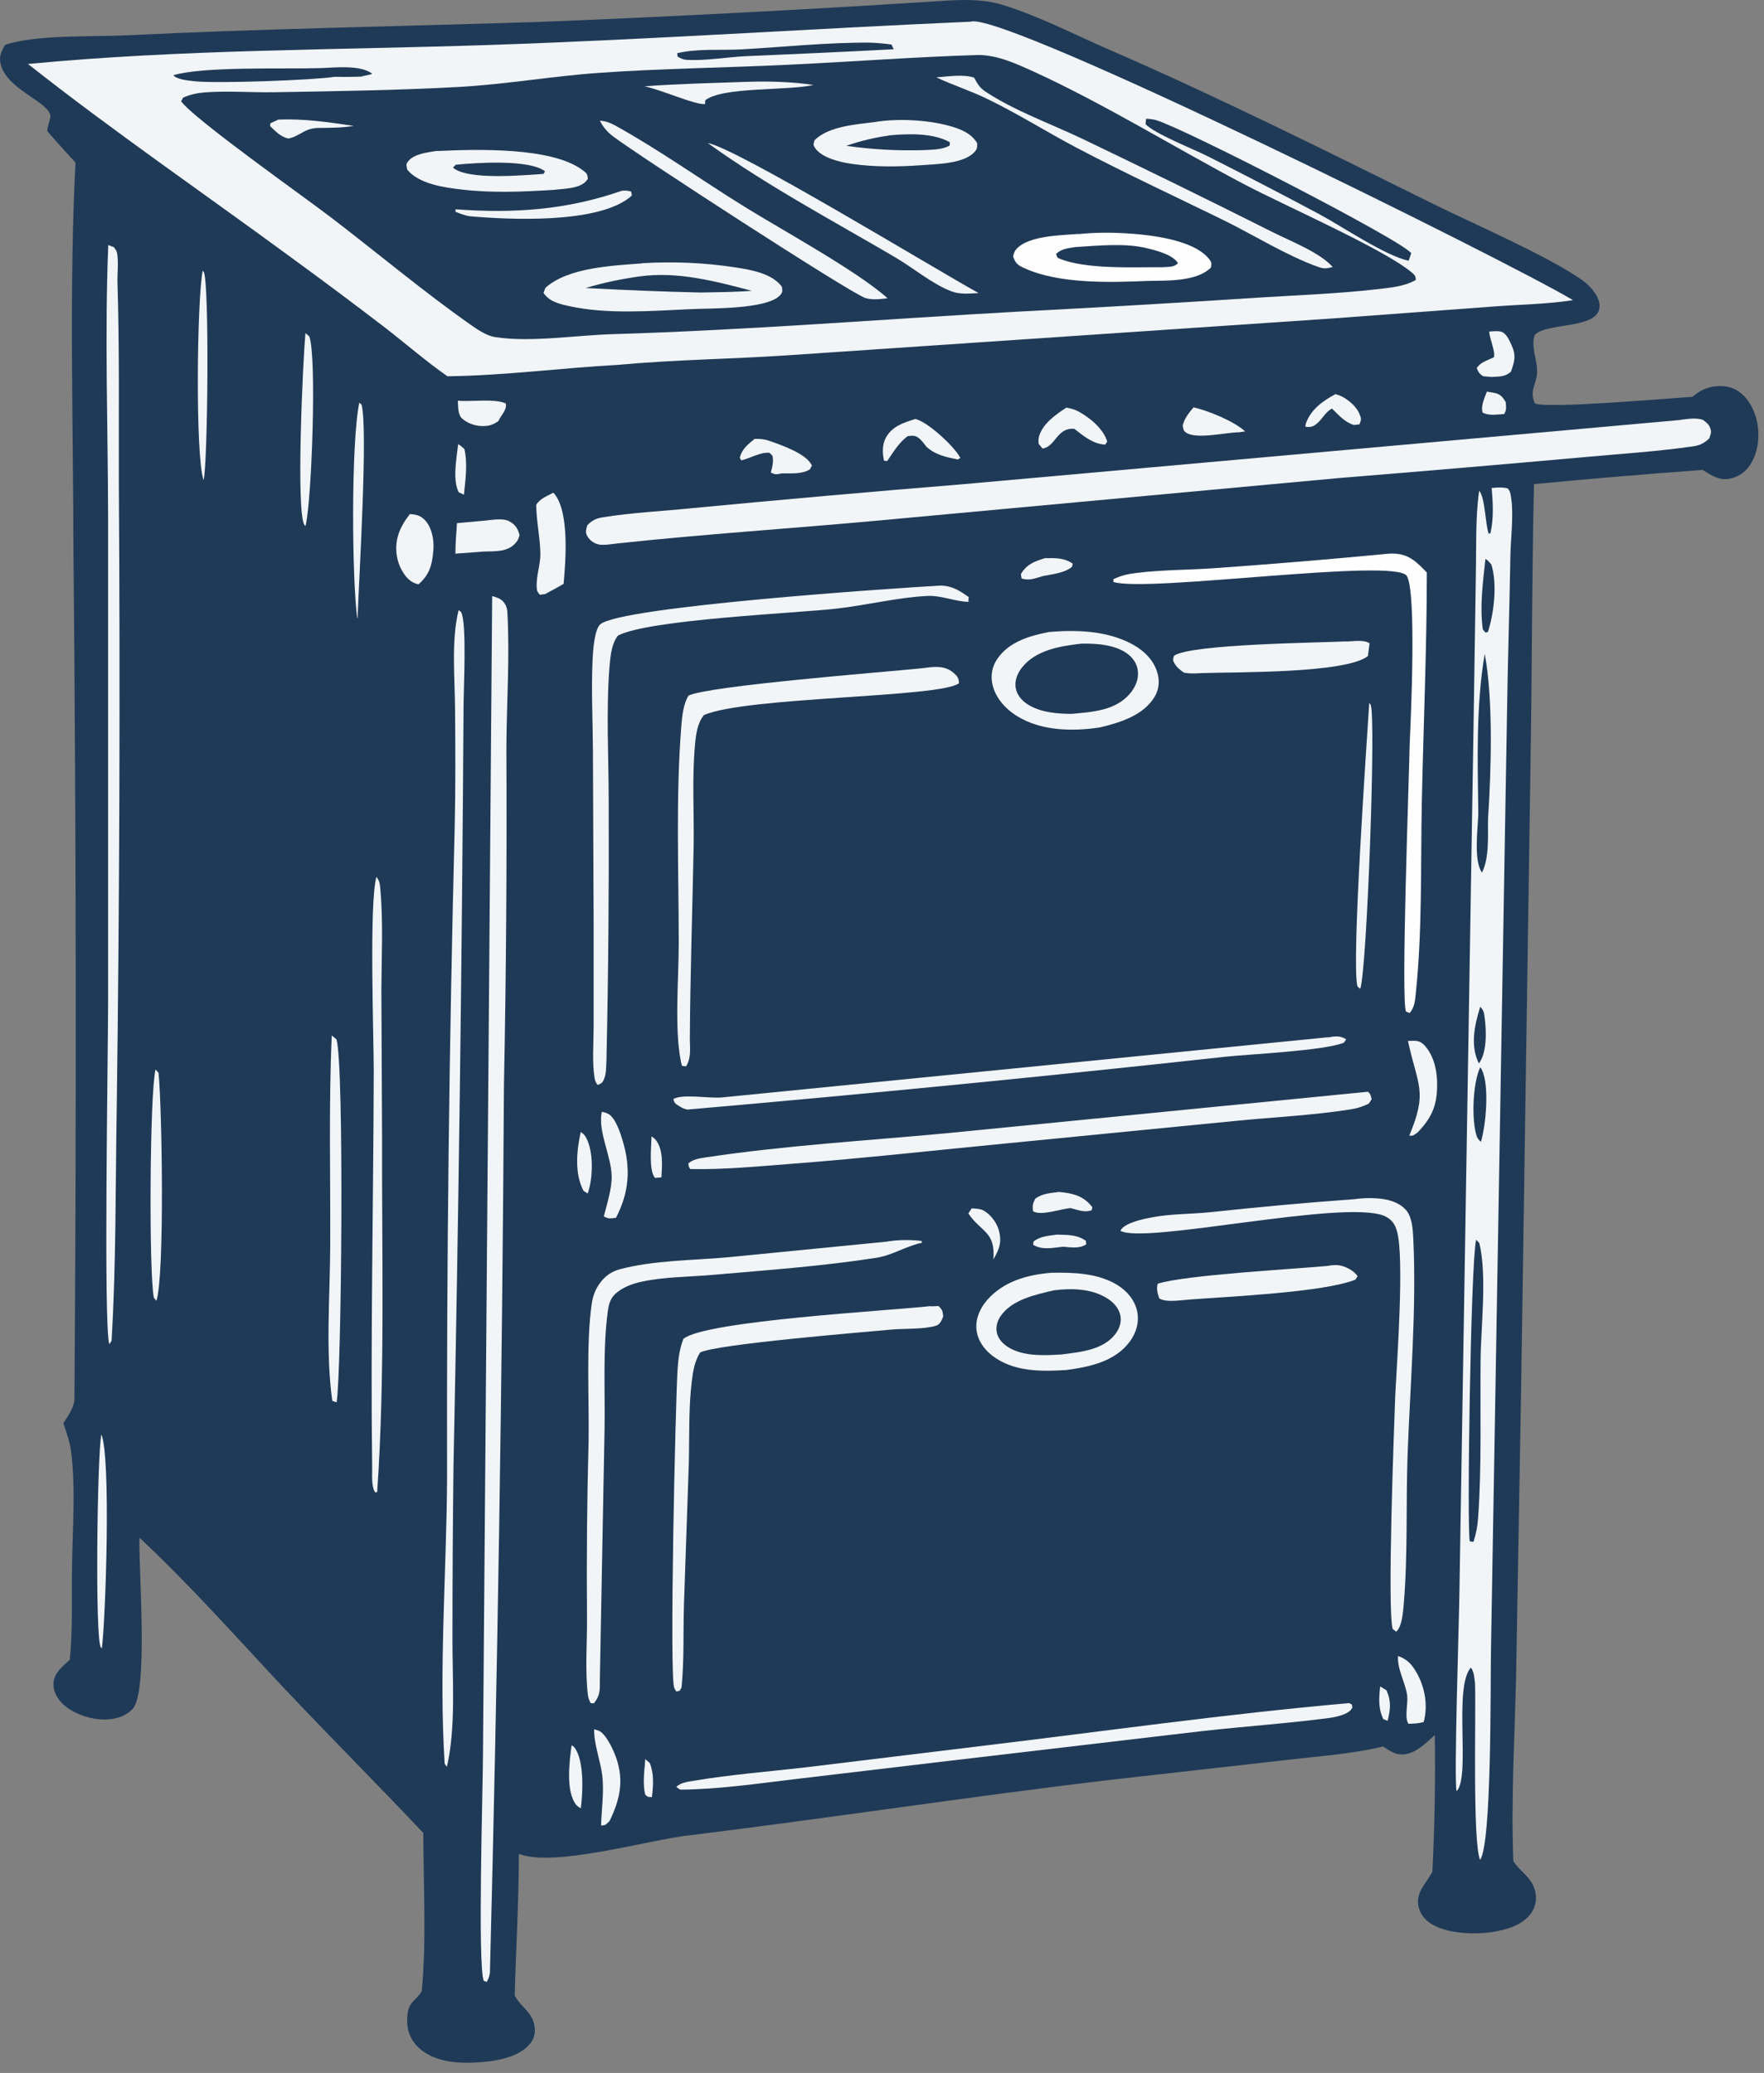 <svg width="137" height="161" viewBox="0 0 137 161" fill="none" xmlns="http://www.w3.org/2000/svg">
<rect x="0" y="0" width="137" height="161" fill="#808080" stroke="none"/>
<g clip-path="url(#clip0_722_1510)">
<path d="M72.391 0.121C74.209 -0 76.081 -0.162 77.858 0.377C80.633 1.225 83.434 2.68 86.1 3.838C94.692 7.568 103.029 11.743 111.419 15.891C114.422 17.372 120.698 20.106 123.028 21.87C123.553 22.274 124.186 23.002 124.226 23.675C124.374 25.628 120.119 24.995 119.19 26.018C118.88 26.975 119.405 27.931 119.378 28.901C119.351 29.843 118.745 30.341 119.203 31.325C120.038 31.782 129.829 30.907 131.418 30.826C131.741 30.57 132.078 30.328 132.482 30.18C133.209 29.91 134.111 29.897 134.798 30.261C135.579 30.678 136.091 31.5 136.347 32.321C136.711 33.493 136.63 34.88 136.024 35.944C135.674 36.55 135.135 36.994 134.448 37.156C133.546 37.371 132.967 36.941 132.226 36.496C127.863 36.819 123.499 37.183 119.136 37.6C118.974 44.536 118.988 51.499 118.88 58.434L118.139 107.792L117.749 130.094C117.641 134.888 117.345 139.75 117.533 144.544C117.951 145.218 118.678 145.649 119.041 146.376C119.324 146.928 119.378 147.574 119.149 148.154C118.853 148.908 118.139 149.393 117.412 149.675C115.782 150.295 113.075 150.362 111.473 149.595C110.867 149.298 110.368 148.84 110.193 148.167C109.897 147.009 110.692 146.376 111.19 145.474L111.244 145.379C111.419 141.837 111.486 138.295 111.432 134.754C110.84 135.292 110.126 136.019 109.318 136.208C108.523 136.397 108.039 136.06 107.419 135.642C104.968 136.235 102.409 136.397 99.904 136.693L86.41 138.215C75.448 139.507 64.539 141.191 53.59 142.538C50.412 142.874 43.019 145.07 40.298 143.979C40.298 147.655 40.069 151.318 39.975 154.981C40.446 155.897 41.416 156.315 41.524 157.459C41.578 157.944 41.47 158.375 41.147 158.752C40.298 159.776 38.574 160.072 37.335 160.166C35.733 160.288 33.78 160.207 32.527 159.049C31.975 158.537 31.639 157.837 31.625 157.082C31.612 156.422 31.652 155.857 32.15 155.372C32.366 155.157 32.541 154.968 32.703 154.726C32.716 154.699 32.743 154.672 32.756 154.645C33.133 150.645 32.878 146.403 32.878 142.363C29.309 138.578 25.632 134.902 22.063 131.117C18.36 127.171 14.791 123.131 10.832 119.428C10.751 121.758 11.545 131.387 10.306 132.72C9.808 133.259 9.081 133.501 8.354 133.541C7.168 133.609 5.754 133.164 4.879 132.343C4.462 131.939 4.138 131.387 4.152 130.794C4.165 129.946 4.852 129.434 5.418 128.909C5.66 126.538 5.552 124.047 5.593 121.663C5.633 118.781 5.876 115.711 5.539 112.856C5.445 112.061 5.189 111.307 4.919 110.539C5.256 110.001 5.768 109.314 5.781 108.654C5.943 86.581 5.916 64.508 5.701 42.435C5.687 32.725 5.364 22.248 5.862 12.618C5.62 12.389 3.68 10.221 3.68 10.181C3.64 9.858 3.99 9.157 3.896 8.888C3.519 7.797 0.489 6.881 0.044 4.956C-0.09 4.39 0.098 3.972 0.394 3.488C2.711 2.68 7.168 2.868 9.727 2.747C20.501 2.222 31.275 2.047 42.049 1.696C52.163 1.292 62.277 0.767 72.377 0.121H72.391Z" fill="#1F3A57"/>
<path d="M75.448 1.67C78.383 1.091 117.008 20.228 122.166 23.312C120.199 23.621 118.112 23.648 116.119 23.796L103.406 24.739L61.186 27.594C56.809 27.89 52.405 27.931 48.028 28.335C43.597 28.577 39.18 29.17 34.749 29.224C33.093 28.066 31.531 26.705 29.928 25.466C27.531 23.621 25.107 21.817 22.669 20.039C15.855 15.029 8.811 10.208 2.172 4.969C14.104 3.824 26.171 3.892 38.143 3.488C50.587 3.07 63.004 2.222 75.434 1.683L75.448 1.67Z" fill="#F2F5F7"/>
<path d="M76.028 4.269C77.536 4.295 78.936 4.955 80.283 5.561C85.886 8.134 91.219 11.46 96.686 14.342C99.703 15.931 107.541 19.379 109.615 21.143C109.884 21.372 109.925 21.386 109.965 21.736C109.063 22.274 107.851 22.355 106.827 22.476C103.851 22.813 100.821 22.921 97.831 23.109C91.609 23.513 85.374 23.877 79.138 24.2C68.634 24.779 58.13 25.641 47.625 25.951C44.757 26.032 41.228 26.611 38.44 26.18C37.794 26.072 37.134 25.628 36.609 25.264C32.865 22.638 29.323 19.648 25.687 16.874C23.599 15.271 15.061 9.251 14.065 7.864L14.226 7.582C14.765 7.339 15.29 7.231 15.883 7.177C17.674 7.043 19.505 7.191 21.31 7.164C26.023 7.083 30.791 7.016 35.504 6.76C39.181 6.571 42.871 5.912 46.561 5.656C51.382 5.319 56.217 5.265 61.052 5.036C66.048 4.807 71.031 4.417 76.028 4.269Z" fill="#1F3A57"/>
<path d="M49.86 20.443C52.311 20.295 54.763 20.402 57.187 20.78C58.372 20.968 59.961 21.238 60.728 22.274C60.755 22.584 60.809 22.678 60.594 22.921C59.57 24.052 55.099 23.931 53.618 24.012C50.588 24.146 47.207 24.429 44.245 23.783C43.49 23.621 42.655 23.433 42.211 22.746L42.359 22.355C44.123 20.766 47.584 20.631 49.874 20.456L49.86 20.443Z" fill="#F2F5F7"/>
<path d="M49.686 21.466C52.636 21.062 55.558 21.843 58.386 22.584C57.066 22.692 55.733 22.692 54.4 22.719C51.423 22.651 48.461 22.53 45.484 22.369C46.858 21.951 48.259 21.668 49.686 21.466Z" fill="#1F3A57"/>
<path d="M83.784 18.18C84.942 18.059 86.168 18.046 87.326 18.113C89.184 18.221 92.645 18.571 93.884 20.093C94.113 20.376 94.1 20.443 94.046 20.78C92.942 21.884 90.639 21.79 89.171 21.817C86.248 21.938 82.262 22.073 79.542 20.82C79.03 20.591 78.868 20.443 78.68 19.918C78.734 19.716 78.774 19.527 78.922 19.366C79.838 18.288 82.451 18.275 83.784 18.167V18.18Z" fill="#FEFEFE"/>
<path d="M83.503 19.191C85.267 19.083 87.382 18.854 89.105 19.285C89.819 19.46 91.099 19.783 91.489 20.443C91.152 20.78 90.775 20.712 90.304 20.753C88.041 20.739 84.284 20.941 82.237 20.066C82.075 19.999 82.089 19.891 82.022 19.729C82.425 19.312 82.964 19.285 83.503 19.191Z" fill="#1F3A57"/>
<path d="M67.932 9.48C69.682 9.184 71.985 9.305 73.682 9.763C74.531 9.992 75.433 10.329 75.891 11.123C75.877 11.379 75.931 11.501 75.756 11.716C74.989 12.739 72.686 12.739 71.514 12.834C69.79 12.955 67.864 12.982 66.154 12.726C65.292 12.605 63.811 12.268 63.299 11.487C63.124 11.218 63.191 11.191 63.258 10.894C64.349 9.804 66.464 9.669 67.932 9.48Z" fill="#F2F5F7"/>
<path d="M69.009 10.517C70.477 10.383 72.443 10.302 73.763 11.043V11.299C73.143 11.649 72.349 11.622 71.648 11.662C69.628 11.716 67.716 11.608 65.723 11.325C66.8 10.948 67.877 10.693 69.009 10.531V10.517Z" fill="#1F3A57"/>
<path d="M33.942 11.73C36.892 11.595 42.831 11.393 45.241 13.211C45.578 13.467 45.605 13.467 45.659 13.884C45.618 13.938 45.565 14.006 45.524 14.06C45.013 14.666 43.746 14.652 43.019 14.746C40.622 14.895 38.238 15.002 35.855 14.72C34.535 14.571 32.515 14.289 31.626 13.171C31.586 12.874 31.491 12.807 31.68 12.551C32.151 11.932 33.229 11.838 33.942 11.716V11.73Z" fill="#F2F5F7"/>
<path d="M35.409 12.794C36.89 12.646 41.105 12.349 42.331 13.306L42.21 13.508C40.661 13.602 36.351 14.019 35.18 13.023L35.409 12.78V12.794Z" fill="#1F3A57"/>
<path d="M72.769 6.006C73.591 5.939 74.883 5.75 75.651 6.033C75.894 6.477 76.096 6.827 76.526 7.11C78.762 8.592 81.55 9.588 83.987 10.746C88.903 13.103 93.805 15.5 98.68 17.951C100.094 18.679 102.491 19.581 103.502 20.739C103.044 20.847 102.869 20.901 102.397 20.739C99.906 19.85 97.347 18.234 94.95 17.063C91.179 15.218 87.354 13.44 83.637 11.487C81.307 10.262 79.058 8.834 76.688 7.689C75.395 7.056 74.035 6.625 72.742 6.019L72.769 6.006Z" fill="#F2F5F7"/>
<path d="M46.588 9.373C47.019 9.4 47.355 9.521 47.733 9.723C51.153 11.609 54.466 13.979 57.793 16.039C60.675 17.831 66.56 21.036 68.93 23.164C68.391 23.231 67.758 23.312 67.22 23.15C66.075 22.8 49.376 11.945 47.625 10.599C47.154 10.235 46.857 9.898 46.588 9.373Z" fill="#F2F5F7"/>
<path d="M54.951 11.11C57.079 11.42 72.661 20.928 76.001 22.759C75.314 22.8 74.546 22.881 73.886 22.625C72.432 22.073 70.923 20.807 69.55 19.999C64.661 17.13 59.544 14.41 54.951 11.097V11.11Z" fill="#F2F5F7"/>
<path d="M48.311 14.814C48.581 14.787 48.742 14.814 49.011 14.868L49.079 15.164C48.985 15.258 48.917 15.339 48.809 15.406C46.197 17.359 39.652 17.076 36.46 16.794C36.069 16.726 35.733 16.591 35.369 16.443L35.383 16.255C39.881 16.591 44.029 16.309 48.298 14.814H48.311Z" fill="#F2F5F7"/>
<path d="M57.983 6.356C59.747 6.302 61.431 6.343 63.181 6.599C61.08 7.07 56.111 6.72 54.764 7.797V8.08C54.05 8.188 51.209 6.908 50.037 6.706C52.677 6.504 55.343 6.451 57.983 6.356Z" fill="#F2F5F7"/>
<path d="M21.606 9.292C23.558 9.198 25.538 9.494 27.464 9.777C26.548 9.939 25.592 9.925 24.649 9.939C23.572 9.993 23.302 10.585 22.387 10.76C21.767 10.612 21.417 10.208 20.973 9.791L21 9.575L21.579 9.306L21.606 9.292Z" fill="#F2F5F7"/>
<path d="M89.009 9.225C89.265 9.238 89.534 9.252 89.79 9.332C92.026 9.992 109.143 18.8 109.601 19.675L109.399 20.254C107.594 19.864 104.295 17.628 102.53 16.672C99.635 15.123 96.726 13.615 93.79 12.133C92.672 11.568 89.656 10.383 88.969 9.642L89.009 9.225Z" fill="#1F3A57"/>
<path d="M25.984 5.966C24.246 6.235 16.893 6.491 15.169 6.316C14.711 6.262 13.755 6.195 13.459 5.845C15.789 5.144 21.997 5.373 24.771 5.292C25.943 5.266 27.936 4.996 28.906 5.723C28.866 5.791 28.206 5.899 28.084 5.925L28.26 5.939C27.492 5.979 26.738 5.979 25.984 5.966Z" fill="#1F3A57"/>
<path d="M69.428 3.824C65.603 4.026 61.779 4.201 57.954 4.363C56.472 4.43 54.776 4.74 53.307 4.646C53.038 4.632 52.85 4.525 52.621 4.39L52.594 4.134C54.142 3.757 55.934 3.918 57.536 3.838C60.89 3.649 64.27 3.286 67.623 3.312C68.162 3.339 68.701 3.38 69.239 3.461L69.414 3.838L69.428 3.824Z" fill="#1F3A57"/>
<path d="M115.89 37.897C116.335 37.856 116.671 37.83 117.102 37.937C117.197 38.058 117.25 38.139 117.291 38.287C117.614 39.675 117.331 41.708 117.304 43.136C117.237 47.337 117.089 51.539 117.035 55.754L115.796 128.141C115.742 130.565 115.877 143.211 114.947 144.45C114.355 142.955 114.638 133.286 114.557 130.727C114.49 130.283 114.503 129.879 114.234 129.515C112.86 131.064 114.234 137.945 113.129 139.117C112.9 138.417 113.331 125.569 113.345 123.643L114.436 56.778L114.624 44.415C114.665 42.341 114.584 40.159 114.88 38.112C115.352 38.678 115.338 40.644 115.621 41.466L115.756 41.398C116.025 40.24 115.944 39.055 115.85 37.883L115.89 37.897Z" fill="#F2F5F7"/>
<path d="M114.652 96.291L114.894 96.547C115.5 99.106 115.016 102.93 114.989 105.61C114.948 109.664 115.083 113.799 114.8 117.852C114.76 118.512 114.638 119.118 114.436 119.751L114.154 119.711C113.911 118.956 114.221 98.19 114.638 96.305L114.652 96.291Z" fill="#1F3A57"/>
<path d="M115.311 50.785C115.985 54.38 115.81 59.889 115.567 63.605C115.54 64.871 115.688 66.622 115.096 67.767C114.436 66.865 114.773 64.36 114.813 63.242C114.759 59.215 114.624 54.744 115.311 50.785Z" fill="#1F3A57"/>
<path d="M115.365 43.405C115.568 43.526 115.662 43.661 115.823 43.836C116.295 45.304 116.039 47.633 115.554 49.088L115.365 49.128L115.163 48.886C114.908 47.095 115.177 45.196 115.365 43.405Z" fill="#1F3A57"/>
<path d="M114.96 82.891C115.027 82.972 115.041 82.985 115.095 83.107C115.687 84.319 115.405 87.403 115.014 88.682C114.852 88.534 114.745 88.426 114.677 88.211C114.273 86.945 114.381 84.117 114.96 82.891Z" fill="#1F3A57"/>
<path d="M114.961 78.191C115.258 78.501 115.258 78.662 115.312 79.093C115.446 80.09 115.487 81.773 114.854 82.595C114.167 81.194 114.517 79.618 114.961 78.191Z" fill="#1F3A57"/>
<path d="M130.53 32.604C131.122 32.536 131.661 32.429 132.253 32.604C132.455 32.765 132.684 32.914 132.792 33.169C132.954 33.547 132.873 33.668 132.752 34.045C132.375 34.408 132.011 34.597 131.499 34.664C128.738 35.068 125.883 35.243 123.096 35.499C116.779 36.065 110.463 36.604 104.134 37.115L68.23 40.428C61.483 41.048 54.709 41.479 47.962 42.206C47.571 42.246 47.14 42.327 46.736 42.314C46.319 42.3 45.968 42.112 45.712 41.788C45.43 41.425 45.497 41.209 45.605 40.805C45.941 40.442 46.278 40.267 46.763 40.186C49.066 39.809 51.503 39.701 53.833 39.459C60.796 38.799 67.745 38.179 74.721 37.614L130.516 32.617L130.53 32.604Z" fill="#F2F5F7"/>
<path d="M38.237 46.3C38.507 46.381 38.816 46.462 39.018 46.664C39.301 46.933 39.395 47.243 39.409 47.634C39.597 51.081 39.342 54.65 39.328 58.111C39.368 66.838 39.315 75.565 39.139 84.292C39.005 107.28 38.641 130.256 38.049 153.231C38.008 153.5 37.927 153.689 37.806 153.931L37.564 153.837C37.092 152.49 37.496 139.184 37.51 136.343L38.224 46.3H38.237Z" fill="#F2F5F7"/>
<path d="M81.441 49.088C83.488 48.913 85.656 48.967 87.555 49.842C88.552 50.3 89.481 51.041 89.845 52.118C90.074 52.791 90.047 53.478 89.683 54.098C88.821 55.566 86.963 56.131 85.428 56.495C83.313 56.818 80.889 56.778 79.017 55.633C78.088 55.068 77.28 54.179 77.064 53.088C76.93 52.414 77.064 51.741 77.455 51.175C78.357 49.842 79.987 49.371 81.468 49.088H81.441Z" fill="#F2F5F7"/>
<path d="M83.946 49.99C85.105 49.963 86.599 50.058 87.556 50.771C88.013 51.108 88.337 51.593 88.377 52.172C88.431 52.791 88.162 53.384 87.771 53.855C86.64 55.202 84.835 55.296 83.219 55.445C82.101 55.445 80.768 55.323 79.812 54.704C79.354 54.408 78.977 53.977 78.883 53.425C78.788 52.859 79.017 52.293 79.367 51.849C80.445 50.475 82.357 50.179 83.973 49.99H83.946Z" fill="#1F3A57"/>
<path d="M81.684 98.85C83.408 98.823 85.28 98.877 86.788 99.806C87.542 100.277 88.148 100.991 88.323 101.88C88.485 102.701 88.243 103.523 87.744 104.196C86.586 105.758 84.62 106.162 82.815 106.405C80.862 106.526 78.721 106.553 77.078 105.3C76.432 104.802 75.933 104.115 75.839 103.28C75.745 102.432 76.108 101.624 76.647 100.991C77.927 99.51 79.812 98.998 81.67 98.85H81.684Z" fill="#F2F5F7"/>
<path d="M81.886 100.21C83.219 100.048 84.687 100.075 85.886 100.776C86.424 101.085 86.896 101.557 87.017 102.19C87.111 102.674 86.95 103.159 86.667 103.55C85.724 104.856 83.919 105.004 82.465 105.193C81.213 105.274 79.691 105.354 78.533 104.762C78.034 104.506 77.563 104.102 77.428 103.536C77.32 103.092 77.442 102.634 77.684 102.257C78.559 100.937 80.431 100.547 81.872 100.21H81.886Z" fill="#1F3A57"/>
<path d="M73.092 45.478C73.994 45.519 74.506 45.869 75.233 46.367L75.206 46.731L75.355 46.744C74.264 46.771 73.173 46.219 71.974 46.287C69.671 46.408 67.261 47.014 64.958 47.27C61.753 47.633 50.467 48.105 48.002 49.357C47.504 49.963 47.41 50.933 47.343 51.7C47.06 55.161 47.275 58.825 47.275 62.299C47.302 68.966 47.248 75.645 47.1 82.312C47.073 82.769 47.1 83.376 46.912 83.806C46.79 84.116 46.683 84.157 46.413 84.264C46.265 84.062 46.211 83.941 46.171 83.685C45.982 82.446 46.104 81.019 46.104 79.753V71.767L46.05 58.326C46.036 55.956 45.915 53.559 46.023 51.202C46.05 50.636 46.157 48.899 46.615 48.495C48.137 47.108 69.618 45.667 73.092 45.478Z" fill="#F2F5F7"/>
<path d="M68.97 96.412C69.791 96.291 70.747 96.277 71.582 96.385L71.596 96.52C70.303 96.803 69.333 97.489 68.04 97.691C63.892 98.338 59.583 98.648 55.395 99.011C53.59 99.173 51.637 99.159 49.873 99.536C49.119 99.698 48.311 99.981 47.745 100.533C47.382 100.897 47.274 101.341 47.206 101.839C46.803 104.829 47.005 108.048 46.951 111.064L46.587 130.457C46.587 131.265 46.627 131.656 46.129 132.289L45.873 132.275C45.766 132.06 45.685 131.885 45.658 131.642C45.429 129.717 45.604 127.589 45.59 125.65C45.55 121.084 45.59 116.505 45.712 111.94C45.766 108.694 45.51 104.385 45.954 101.274C46.048 100.614 46.277 100.035 46.695 99.523C47.085 99.038 47.543 98.742 48.136 98.58C50.748 97.88 53.792 97.893 56.499 97.651L68.956 96.425L68.97 96.412Z" fill="#F2F5F7"/>
<path d="M8.408 19.029L8.853 19.204C8.92 19.325 9.041 19.433 9.068 19.567C9.23 20.147 9.108 21.251 9.122 21.884C9.284 27.109 9.216 32.348 9.23 37.573C9.337 53.694 9.284 69.814 9.068 85.934C8.96 91.995 9.028 98.095 8.664 104.142L8.489 104.398C8.031 102.997 8.395 81.733 8.395 78.029V40.051C8.381 33.075 8.125 26.005 8.408 19.029Z" fill="#F2F5F7"/>
<path d="M106.247 84.79C106.462 84.992 106.449 85.073 106.53 85.369L106.314 85.706C105.816 85.962 105.345 86.096 104.792 86.177C101.87 86.635 98.813 86.77 95.864 87.066L78.45 88.776C72.835 89.315 67.219 89.948 61.603 90.379C58.95 90.581 56.27 90.85 53.617 90.796C53.482 90.648 53.495 90.567 53.455 90.365C53.792 90.042 54.344 89.962 54.788 89.894C60.943 88.965 67.232 88.601 73.427 88.022L106.26 84.79H106.247Z" fill="#F2F5F7"/>
<path d="M71.595 51.902C72.444 51.795 73.319 51.633 74.033 52.239C74.356 52.508 74.464 52.657 74.477 53.061C73.117 54.192 57.939 54.098 54.667 55.539C54.168 56.158 54.047 57.033 53.98 57.815C53.737 60.387 53.913 63.094 53.872 65.679C53.778 70.703 53.603 75.713 53.576 80.736C53.589 81.45 53.684 82.19 53.28 82.823L52.97 82.783C52.943 82.689 52.903 82.581 52.889 82.473C52.364 79.955 52.714 75.955 52.714 73.275C52.714 67.7 52.471 61.922 52.916 56.373C52.983 55.606 53.064 54.704 53.468 54.03C54.977 53.263 68.821 52.185 71.609 51.902H71.595Z" fill="#F2F5F7"/>
<path d="M107.433 43.041C107.743 43.014 108.053 42.974 108.363 43.001C109.48 43.068 110.087 43.714 110.814 44.468C110.814 50.434 110.544 56.454 110.423 62.42C110.329 67.255 110.464 72.278 109.965 77.073C109.911 77.638 109.871 78.245 109.48 78.675L109.198 78.568C108.794 77.746 109.427 60.764 109.48 57.828C109.575 55.714 110.019 46.031 109.265 44.738C108.403 43.283 89.051 46.044 86.465 45.196L86.478 44.98C87.071 44.697 87.663 44.563 88.296 44.495C90.263 44.253 92.296 44.267 94.276 44.132C98.666 43.822 103.057 43.459 107.447 43.041H107.433Z" fill="#FEFEFE"/>
<path d="M105.333 93.113C105.872 93.059 106.397 93.032 106.936 93.072C107.771 93.126 108.727 93.368 109.266 94.069C109.683 94.608 109.737 95.591 109.764 96.251C110.02 101.759 109.521 107.482 109.319 113.004C109.185 116.829 109.346 120.748 109.023 124.559C108.969 125.138 108.902 126.336 108.431 126.727L108.161 126.512C107.73 125.017 108.269 110.903 108.363 108.317C108.498 105.758 109.077 97.678 108.498 95.631C108.336 95.052 108.067 94.675 107.501 94.432C104.35 93.126 88.863 96.668 87.018 95.591C87.044 95.55 87.058 95.51 87.085 95.469C87.529 94.917 88.916 94.648 89.576 94.527C90.977 94.271 92.526 94.298 93.967 94.15C97.751 93.746 101.535 93.395 105.333 93.126V93.113Z" fill="#F2F5F7"/>
<path d="M72.297 101.462L72.889 101.436C73.213 101.759 73.199 101.813 73.253 102.244C73.132 102.54 73.024 102.863 72.674 102.971C71.745 103.254 70.183 103.173 69.186 103.267C67.018 103.469 55.597 104.398 54.372 105.045C53.968 105.691 53.833 106.432 53.739 107.186C53.47 109.3 53.55 111.523 53.497 113.65L53.12 124.586C53.052 126.741 53.146 128.922 52.931 131.064L52.796 131.306L52.527 131.373C52.446 131.252 52.419 131.212 52.365 131.091C51.975 130.148 52.46 109.004 52.621 106.392C52.675 105.57 52.769 104.762 53.079 103.981C54.816 102.567 69.159 101.799 72.31 101.436L72.297 101.462Z" fill="#F2F5F7"/>
<path d="M35.624 47.391L35.813 47.539C36.271 48.415 36.002 53.478 36.002 54.852C35.88 74.528 35.624 94.19 35.22 113.866C35.166 118.31 35.14 122.754 35.14 127.198C35.126 130.39 35.422 134.121 34.709 137.218L34.534 136.989C34.076 129.65 34.682 122.148 34.722 114.795C34.682 97.934 34.884 81.059 35.315 64.198C35.382 61.155 35.368 58.125 35.342 55.081C35.328 52.643 35.032 49.734 35.624 47.364V47.391Z" fill="#F2F5F7"/>
<path d="M104.738 132.262L104.994 132.383L105.034 132.626C104.954 132.734 104.913 132.814 104.819 132.895C104.469 133.191 103.755 133.353 103.297 133.42C100.025 133.851 96.685 134.08 93.399 134.444L73.804 136.747L61.67 138.188C58.747 138.538 55.798 138.969 52.849 138.996C52.741 138.955 52.62 138.848 52.525 138.78C52.876 138.444 53.387 138.39 53.859 138.309C56.741 137.824 59.703 137.595 62.612 137.259L76.012 135.629C85.601 134.484 95.123 133.124 104.752 132.276L104.738 132.262Z" fill="#F2F5F7"/>
<path d="M103.123 80.588C103.149 80.574 103.19 80.574 103.217 80.561C103.729 80.467 104.119 80.44 104.55 80.722L104.375 80.978C102.853 81.611 97.076 81.867 95.069 82.083C81.198 83.605 67.299 84.965 53.388 86.177C53.159 86.123 52.997 86.069 52.795 85.934C52.485 85.732 52.378 85.719 52.297 85.355C53.038 84.938 55.071 85.328 56.068 85.234L103.123 80.561V80.588Z" fill="#F2F5F7"/>
<path d="M29.242 68.117C29.485 68.427 29.498 68.629 29.538 69.033C29.767 71.592 29.633 74.312 29.619 76.884L29.673 88.264C29.646 97.422 29.916 106.728 29.296 115.859L29.175 115.926C29.148 115.899 29.121 115.872 29.094 115.832C28.852 115.441 28.905 114.526 28.905 114.068C28.771 103.792 29 93.49 29.027 83.214C29.027 80.413 28.663 70.218 29.229 68.117H29.242Z" fill="#F2F5F7"/>
<path d="M104.538 49.828C105.117 49.815 105.871 49.653 106.369 49.963L106.235 50.96C104.47 52.32 95.932 52.185 93.279 52.279C92.821 52.306 92.404 52.333 91.946 52.239C91.65 52.024 91.407 51.849 91.219 51.525C91.057 51.256 91.097 51.243 91.178 50.933C92.444 50.017 102.369 49.923 104.551 49.815L104.538 49.828Z" fill="#F2F5F7"/>
<path d="M103.069 98.324C103.392 98.27 103.728 98.216 104.065 98.284C104.563 98.378 105.156 98.701 105.439 99.119L105.264 99.388C102.786 100.371 95.513 100.695 92.483 100.923C91.783 100.964 90.611 101.193 90.032 100.843C89.911 100.425 89.776 100.115 89.924 99.698C92.066 99.025 100.24 98.58 103.069 98.324Z" fill="#F2F5F7"/>
<path d="M25.767 80.426L26.131 80.722C26.737 82.594 26.535 106.553 26.144 108.91L25.808 108.802C25.269 104.95 25.633 100.654 25.646 96.762C25.673 91.335 25.525 85.854 25.767 80.426Z" fill="#F2F5F7"/>
<path d="M42.964 38.274C42.991 38.301 43.032 38.328 43.059 38.355C44.23 39.782 43.934 43.58 43.772 45.344C43.315 45.627 42.816 45.869 42.345 46.139L41.927 46.193C41.739 45.95 41.698 45.937 41.685 45.627C41.631 44.725 41.981 43.863 41.968 42.974C41.941 41.721 41.658 40.482 41.645 39.216C41.927 38.718 42.48 38.543 42.978 38.26L42.964 38.274Z" fill="#F2F5F7"/>
<path d="M31.827 39.93C32.352 39.957 32.716 40.051 33.066 40.469C33.565 41.061 33.713 41.964 33.659 42.718C33.565 43.849 33.376 44.617 32.501 45.384C32.299 45.331 32.083 45.263 31.908 45.129C31.343 44.724 30.939 43.903 30.831 43.23C30.615 41.923 31.046 40.94 31.827 39.93Z" fill="#F2F5F7"/>
<path d="M106.342 54.596C106.396 54.65 106.409 54.663 106.45 54.744C106.881 55.606 106.167 75.309 105.642 76.804L105.426 76.615C104.941 74.797 106.153 57.613 106.342 54.596Z" fill="#F2F5F7"/>
<path d="M37.712 40.429C38.238 40.375 39.073 40.227 39.544 40.483C40.042 40.752 40.204 41.048 40.352 41.546C40.285 41.829 40.204 42.004 40.002 42.22C39.355 42.907 38.399 42.799 37.537 42.839L35.369 43.001C35.369 42.22 35.437 41.425 35.49 40.631L37.726 40.429H37.712Z" fill="#F2F5F7"/>
<path d="M12.083 83.066L12.312 83.322C12.582 85.948 12.797 98.998 12.151 101.018H12.137L11.949 100.789C11.558 98.917 11.626 84.83 12.083 83.053V83.066Z" fill="#F2F5F7"/>
<path d="M46.735 86.352C46.91 86.379 47.059 86.419 47.22 86.5C47.799 86.796 48.176 87.982 48.352 88.574C49.011 90.742 48.863 92.601 47.84 94.581C47.395 94.634 47.288 94.688 46.897 94.473C47.139 93.49 47.53 92.332 47.503 91.322C47.463 89.746 46.426 87.874 46.735 86.365V86.352Z" fill="#F2F5F7"/>
<path d="M23.721 25.87L24.017 26.126C24.61 27.581 24.219 38.799 23.734 40.832L23.64 40.778C22.967 39.607 23.546 27.742 23.721 25.87Z" fill="#F2F5F7"/>
<path d="M109.346 80.844C109.857 80.844 110.194 80.75 110.585 81.14C111.285 81.854 111.568 82.945 111.608 83.915C111.662 85.665 111.325 86.662 110.113 87.941C109.857 88.103 109.763 88.264 109.453 88.197C110.894 84.75 110.113 84.359 109.373 80.952C109.359 80.911 109.359 80.871 109.346 80.831V80.844Z" fill="#F2F5F7"/>
<path d="M71.084 32.537C71.098 32.537 71.111 32.55 71.125 32.55C71.165 32.564 71.205 32.577 71.246 32.59C72.175 32.9 74.128 34.678 74.586 35.567L74.384 35.688C73.481 35.499 72.646 35.338 71.946 34.691C71.784 34.489 71.636 34.274 71.448 34.099C71.111 33.789 70.909 33.83 70.505 33.87C69.818 34.355 69.374 35.122 68.903 35.809L68.66 35.782C68.525 35.217 68.512 34.557 68.781 34.032C69.28 33.089 70.155 32.846 71.098 32.537H71.084Z" fill="#F2F5F7"/>
<path d="M46.143 134.309C46.251 134.336 46.385 134.376 46.493 134.417C47.072 134.646 47.678 135.992 47.867 136.558C48.473 138.336 48.136 139.79 47.341 141.433C47.072 141.689 47.059 141.77 46.681 141.783C46.722 140.518 46.924 139.157 46.776 137.905C46.628 136.706 46.129 135.508 46.143 134.309Z" fill="#F2F5F7"/>
<path d="M7.871 111.415C8.625 113.125 8.207 125.757 7.911 128.02C7.884 127.993 7.844 127.966 7.83 127.939C7.359 127.198 7.561 112.842 7.871 111.415Z" fill="#F2F5F7"/>
<path d="M82.829 31.661C83.152 31.715 83.489 31.809 83.785 31.971C84.66 32.456 85.697 33.304 85.993 34.301L85.832 34.53C84.889 34.489 84.148 33.856 83.435 33.304C82.061 33.196 82.007 34.678 80.97 34.839L80.66 34.462C80.647 34.274 80.647 34.112 80.687 33.924C80.97 32.9 81.994 32.2 82.815 31.661H82.829Z" fill="#F2F5F7"/>
<path d="M15.746 21.022C15.773 21.062 15.8 21.089 15.827 21.13C16.271 22.005 16.137 35.998 15.814 37.291C15.154 35.499 15.302 23.109 15.746 21.022Z" fill="#F2F5F7"/>
<path d="M58.64 34.085C58.667 34.085 58.681 34.085 58.708 34.085C59.071 34.085 59.394 34.112 59.731 34.233C60.674 34.57 62.627 35.217 63.057 36.159L62.896 36.456C62.276 36.846 61.441 36.752 60.728 36.765C60.324 36.833 60.243 36.9 59.866 36.698C59.96 36.348 60.054 36.011 60.027 35.648C60.014 35.351 59.974 35.365 59.745 35.163C58.99 35.122 58.29 35.594 57.563 35.755L57.455 35.54C57.644 34.839 58.088 34.516 58.627 34.072L58.64 34.085Z" fill="#F2F5F7"/>
<path d="M27.893 31.257L28.081 31.432C28.593 33.304 27.866 45.115 27.772 47.984L27.745 48.011C27.327 44.886 27.26 34.341 27.906 31.271L27.893 31.257Z" fill="#F2F5F7"/>
<path d="M108.564 128.612C109.292 128.855 109.682 129.299 110.046 129.959C110.679 131.09 110.908 132.491 110.571 133.743C110.167 133.851 109.803 133.878 109.386 133.878C109.063 133.393 109.359 132.329 109.292 131.71C109.157 130.673 108.511 129.676 108.578 128.626L108.564 128.612Z" fill="#F2F5F7"/>
<path d="M115.675 25.749C115.971 25.736 116.307 25.682 116.59 25.763C116.994 25.884 117.223 26.436 117.398 26.813C117.762 27.621 117.627 28.079 117.344 28.874C116.846 29.291 116.496 29.224 115.863 29.278L115.203 29.224C114.893 29.035 114.826 28.914 114.691 28.591C114.988 28.12 115.513 27.998 116.011 27.756C116.186 27.379 115.675 26.302 115.661 25.749H115.675Z" fill="#F2F5F7"/>
<path d="M92.673 31.634C93.804 31.877 95.865 32.725 96.7 33.506L96.228 33.574C95.232 33.574 92.862 34.166 92.081 33.574C91.879 33.412 91.905 33.291 91.852 33.048C92 32.469 92.309 32.106 92.686 31.648L92.673 31.634Z" fill="#F2F5F7"/>
<path d="M35.559 31.122C36.609 31.217 38.4 30.934 39.289 31.338C39.356 31.782 39.06 32.092 38.831 32.469L38.697 32.712C38.427 32.887 38.225 33.008 37.902 33.062C37.202 33.169 36.488 32.994 35.936 32.55C35.532 32.227 35.599 31.607 35.559 31.136V31.122Z" fill="#F2F5F7"/>
<path d="M103.728 30.611C103.795 30.638 103.876 30.665 103.944 30.678C104.577 30.907 105.317 31.513 105.573 32.133C105.735 32.51 105.735 32.564 105.587 32.954L105.156 33.008C104.455 32.806 103.957 32.227 103.445 31.729C102.88 32.052 102.731 32.523 102.274 32.9C101.964 33.156 101.762 33.197 101.385 33.143C101.398 32.995 101.385 32.954 101.452 32.806C101.856 31.756 102.772 31.123 103.715 30.611H103.728Z" fill="#F2F5F7"/>
<path d="M82.249 92.574C82.371 92.587 82.492 92.601 82.613 92.614C83.556 92.735 84.243 92.991 84.835 93.759L84.781 94.001C84.175 94.19 83.744 93.974 83.138 93.826C82.384 93.894 80.822 94.459 80.229 94.069C80.175 93.638 80.202 93.49 80.404 93.099C80.957 92.681 81.59 92.668 82.249 92.574Z" fill="#F2F5F7"/>
<path d="M81.225 43.351C81.965 43.337 82.692 43.324 83.312 43.782L83.258 44.024C82.665 44.509 81.75 44.59 81.009 44.738C80.416 44.9 79.945 45.129 79.339 44.926L79.285 44.59C79.743 43.809 80.389 43.58 81.211 43.337L81.225 43.351Z" fill="#F2F5F7"/>
<path d="M45.105 87.914C45.254 88.022 45.388 88.129 45.483 88.291C46.129 89.395 46.062 91.537 45.644 92.695L45.321 92.493C44.607 91.146 44.782 89.342 45.105 87.914Z" fill="#F2F5F7"/>
<path d="M82.074 95.887C82.909 95.914 83.623 95.873 84.336 96.371L84.363 96.641C83.825 97.004 83.178 96.87 82.559 96.829C81.751 96.91 80.969 97.112 80.242 96.681L80.269 96.425C80.781 96.008 81.454 95.981 82.087 95.887H82.074Z" fill="#F2F5F7"/>
<path d="M44.393 135.548C44.487 135.615 44.541 135.629 44.622 135.736C45.389 136.733 45.268 139.265 45.107 140.45C44.985 140.369 44.864 140.302 44.77 140.194C43.908 139.171 44.231 136.76 44.393 135.548Z" fill="#F2F5F7"/>
<path d="M75.463 93.853C75.746 93.867 76.069 93.867 76.325 93.988C76.864 94.244 77.375 94.904 77.55 95.47C77.833 96.426 77.631 97.005 77.146 97.813C77.335 95.631 76.19 95.712 75.207 94.244L75.463 93.853Z" fill="#F2F5F7"/>
<path d="M115.472 30.422C115.701 30.449 115.957 30.49 116.186 30.544C116.563 30.651 116.751 30.907 116.94 31.23C116.967 31.581 117.021 31.836 116.819 32.16C116.24 32.187 115.687 32.308 115.149 32.052C114.987 31.513 115.297 30.934 115.472 30.422Z" fill="#F2F5F7"/>
<path d="M35.572 34.489C35.76 34.597 35.908 34.732 36.07 34.88C36.326 36.051 36.151 37.237 36.03 38.422L35.626 38.233C35.127 37.264 35.464 35.567 35.585 34.489H35.572Z" fill="#F2F5F7"/>
<path d="M50.601 88.264C50.735 88.345 50.843 88.426 50.937 88.547C51.53 89.301 51.422 90.54 51.368 91.442L50.87 91.483C50.372 90.89 50.587 89.059 50.601 88.278V88.264Z" fill="#F2F5F7"/>
<path d="M107.191 130.983L107.676 131.279C108.066 132.141 107.985 132.76 107.77 133.649L107.433 133.515C107.029 132.693 107.097 131.845 107.191 130.969V130.983Z" fill="#F2F5F7"/>
<path d="M50.104 136.612L50.468 136.935C50.804 137.783 50.737 138.699 50.629 139.575C50.32 139.561 50.32 139.588 50.104 139.373C49.902 138.497 50.05 137.501 50.118 136.612H50.104Z" fill="#F2F5F7"/>
</g>
<defs>
<clipPath id="clip0_722_1510">
<rect width="136.565" height="160.208" fill="white"/>
</clipPath>
</defs>
</svg>

